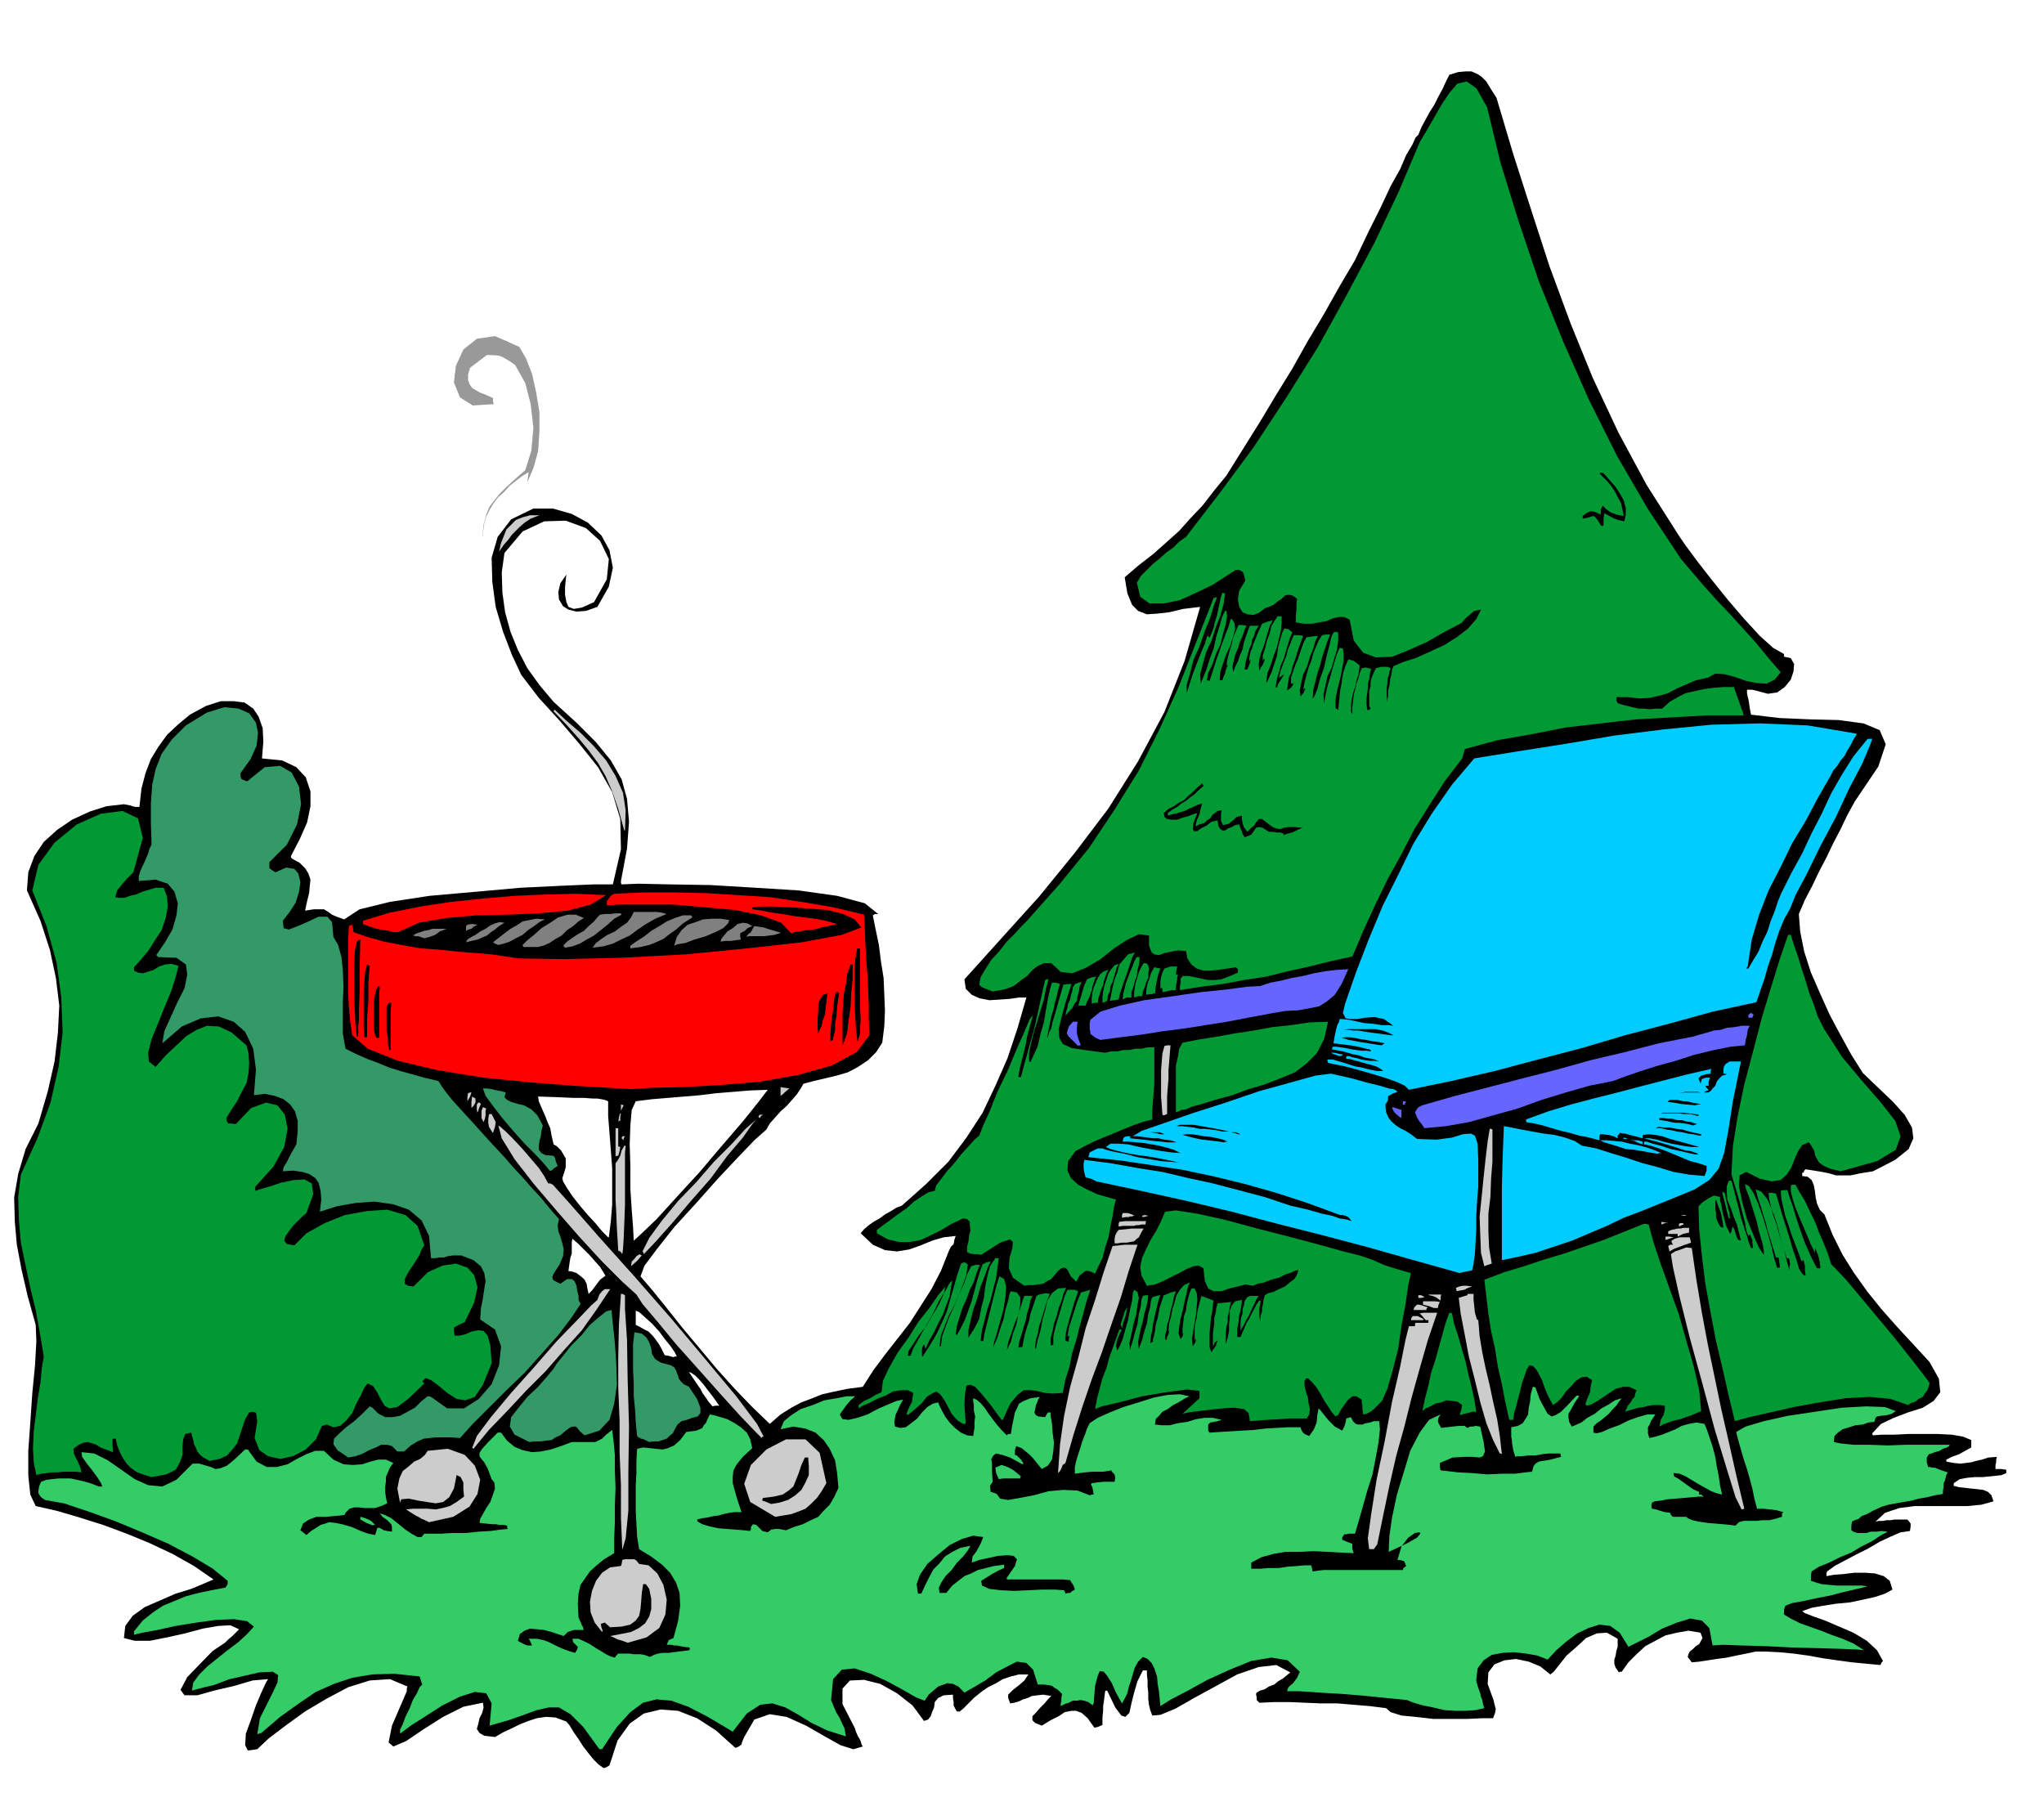 <svg xmlns="http://www.w3.org/2000/svg" fill-rule="evenodd" height="432.317" preserveAspectRatio="none" stroke-linecap="round" viewBox="0 0 3035 2675" width="490.455"><style>.brush1{fill:#000}.pen1{stroke:none}.brush2{fill:#3c6}.brush3{fill:#ccc}.brush4{fill:#093}.brush5{fill:#396}.brush6{fill:#0cf}.brush7{fill:#66f}.brush8{fill:red}.brush9{fill:gray}.brush10{fill:#999}</style><path class="pen1 brush1" d="m896 2625-8-6-7-7-8-10-7-9-7-11-7-10-6-10-5-6-16-6-14-1-14 2-12 4-13 5-12 6-13 6-12 7-16-2-7-4-4-6 2-7 2-9 4-8 2-8-1-7-29 6-30 15-30 19-25 17-19 8-7-6 5-25 22-51v-4l1-3-26-11-30 2-32 10-32 17-32 19-29 21-25 19-17 16-14 2-4-8 1-17 7-19 8-23 8-19 7-15 3-5-23 2-27 8-30 7-25 7h-19l-6-8 10-19 33-34 5-5 6-4 6-4 6-4 5-5 6-5 5-5 5-5-13-6-18 1-23 4-26 7-27 6-25 5h-23l-16-4 2-18 11-15 18-13 23-10 23-10 23-7 19-8 14-6-29-20-32-18-34-16-34-14-35-13-35-11-34-10-31-7-8-17-3-28v-37l3-42 3-44 4-41 2-36-1-24-12-43-9-39-7-37-3-34-1-36 6-35 11-37 19-38 14-48 10-44 5-43 2-40-5-41-9-42-14-43-20-45 2-27 9-24 14-21 20-18 22-15 26-12 25-8 26-3 5 1 5 1 3 1 4 1h6l3-27 6-23 8-21 11-18 13-18 16-15 18-15 24-13 22-7h19l16 2 13 9 8 12 6 17 1 20-2 25 30 3 21 10 14 15 7 21v22l-5 24-11 25-13 25v2l2 2 11 6 8 8 5 8 3 9-1 9-1 11-3 12-3 14 13-2h15l5 3 3 2 4 3 7 3 11 4 23-15 45-11 59-9 68-6 67-6 62-3 47-2h28l12-52-1-45-12-40-21-37-28-35-29-34-31-34-26-34-14-30-13-34-11-37-5-37-1-36 9-31 20-26 33-16h29l28 8 24 13 20 19 12 22 5 26-6 28-17 30-17 6-14 1-12-3-8-5-6-10-1-11 3-13 9-13-1 8-1 11v11l2 11 3 7 8 3 12-2 18-8 19-34 3-30-13-27-21-19-30-11-32 1-32 15-27 32-4 29 1 30 4 29 8 29 11 27 14 27 18 25 21 25 34 31 29 29 22 27 16 28 8 29 3 34-3 40-9 48v3l1 2 25-1 47 1 60 1 67 4 64 4 57 8 41 11 20 16h-5l-3 2 4 20 5 24 3 24 4 25 1 24 1 25-1 23-3 24-9 14-12 12-15 10-15 8-17 5-17 4-17 4-15 4-4 7-6 9-7 8-8 9-9 8-8 9-8 9-5 9-17 15-25 26-31 33-32 36-32 35-26 33-18 24-6 16 18 21 21 26 23 29 26 31 25 30 27 30 26 27 26 25 16-14 16-10 15-8 16-6 15-6 18-4 19-4 23-3 16-25 18-24 18-23 18-23 16-25 16-25 14-27 12-30 3-6 4-4 1-6 2-6-18 2-17 5-17 7-17 6-18 3-18-2-18-8-18-17 5-6 7-6 7-5 9-5 8-6 9-5 8-5 8-3 36-32 33-33 27-36 24-37 19-40 18-41 15-45 13-45h-11l-14 2-15 1-15 1-15-3-11-5-9-9-2-14 55-61 56-62 53-65 50-66 44-70 39-73 30-76 23-80-25 3-21 5-18 2-15 1-13-5-9-9-7-17-4-24 21-18 22-17 19-17 19-17 17-19 18-19 17-22 18-22 25-40 25-40 24-40 24-39 23-41 24-40 23-41 23-39 20-42 18-36 15-32 14-25 9-21 9-15 5-11 4-4 5-12 6-11 6-11 7-11 6-12 6-11 5-11 5-10 13-4 11-1h9l9 4 6 4 7 7 6 10 9 14 25 84 27 84 27 83 31 84 33 81 38 81 42 78 49 77 9 13 17 23 21 27 25 31 24 28 23 25 20 18 16 9v4l10 2 5 9-1 11-4 12-9 11-11 8-14 2-15-4-8-2h-8v5l1 5 1 4 1 5 1 8 2 10 42 5 46 2 42 1 37 5 24 10 9 21-11 33-35 52-11 20-10 21-11 21-10 21-11 21-10 21-11 21-9 21 2 26 6 30 10 31 14 32 14 31 16 30 16 29 17 27 23 22 22 21 17 19 11 19 2 16-7 16-20 16-33 17-19 3-14 3h-22l-10-3-10-2-12-2-13-2-2 2-1 3h-2v5l8 1 6 5 3 7 2 10 1 9 2 9 4 9 7 7 12 30 15 30 17 27 20 28 21 26 23 26 24 26 24 26 14 25 2 20-10 13-16 10-22 7-21 8-19 9-13 14v1l1 2 13-1h18l21-1h45l20 1 17 3 12 5v11l-9 5-9 5-11 4-8 4v3l11 2 10 1 8-1 8-1 7-2 9-2 9-3 13-1-1 4v4l-1 4v6h8l8 1v5l-7 3-8 1-10 1-10 1h-12l-11 1-11 2-9 6v4l8 2 9 1 9 1 10 1 8 1 7 3 5 5 3 9-18 5-21 2h-78l-23 3-21 7-14 13 5-1h6l5-1h6l6-1h19l2 2 3 4v4l-1 7-14 2-14 6-17 8-17 10-18 9-17 9-15 8-11 8-1 3v4l11-2 14-1 16-2h17l14 1 13 4 9 7 4 13-11 6-15 5-18 4-19 4-21 2-19 3-17 3-14 5 4 3 13 5 17 6 21 9 21 9 20 12 15 14 9 16-2 2-2 4-21-2-21-2-22-3-21-3-22-4-22-3-21-2-20-1h-15l-14 3-15 3-14 3-15 2-13 2-13 2-11 1-6-8 1-4 2-4 5-4 4-4 5-3 5-9-3-8-18-3-17 3-17 4-15 8-15 8-13 12-12 12-10 14h-3l-1 1-5-7-2-6v-6l2-6 1-7 2-6v-12l-16-9-15 1-16 7-14 13-15 13-11 14-8 10-5 4-15-12-17-7-19-4-17 2-15 6-9 12-1 17 9 25 1 5 2 7-1 6-3 8h-16l-22 1h-51l-26-3-21-2-16-5-7-6-24-3-24-2-24-2h-24l-24-1-23-1h-23l-22 1-4-4v-4l-1-5 1-2 5-3 7-2 6-4 8-3 6-5 7-4 6-5 5-4-21-11-26 3-32 11-31 17-33 18-28 16-22 9-12 1-3-8-2-8-1-9v-9l-1-9v-9l-1-9v-6h-6l-8 16-5 17-4 16-3 14-6 6-6-2-9-12-12-25h-2l-1 1-1 8-1 8-1 6v7l-1 10v11l-7 3-5 1-10-14-9-8-8-3h-7l-10 2-9 6-12 6-13 8-10-4-4-4v-6l5-5 6-7 7-7 5-6 5-5-12-2-9 1-8 1-6 3-7 2-6 3-7 2-6 1-3-8v-5l7-7 9-7 8-7 6-9h-14l-12 3-12 4-10 6-12 6-10 7-10 8-9 9-8 8-5 4h-4l-2-3-3-6v-5l-1-6v-5l-14 1-8 4-5 6-1 8-3 7-2 6-4 5-6 2-17-23-23-18-25-14-24-6-21 1-11 12v23l18 35 2 6 3 7 2 3 2 4 1 4 2 4-14 4-19-6-25-14-26-15-29-13-25-4-23 8-15 26-3 7-1 4-4 3-5 2-29-26-28-18-28-11-26-2-25 6-21 15-18 25-12 37-5 3-4 1zm162-537 4-1h6l-5-7-5-7-7-9-6-8-7-8-6-6-6-4-3-1 4 6 4 6 4 6 5 7 3 6 5 7 4 6 6 7zm-58-73 2-1h3l-3-6-6-9-9-11-8-11-11-12-10-9-9-8-5-2v21l6 3 7 4 6 3 6 6 4 5 5 7 4 7 5 10 6 1 7 2zm-126-94 5-5 6-8 6-8 8-6-3-5-5-8-8-9-8-9-9-9-8-8-6-5-2-2-1 5v17l-2 6-1 6-1 7-1 7 6 1 6 2 4 3 5 4 3 3 3 6 1 6 2 9zm67-79 11-10 23-22 30-33 34-37 33-39 31-36 24-30 13-17-26 1-25 2-25 2-24 3-24 2-24 2-24 2-24 3-6 13-2 23-1 28 1 33v33l2 31 2 26 1 20zm-38-5h1l3-24 2-25v-53l-2-27-2-26-2-25v-22l-5-2-5-1-6-1h-7l-13-1h-16l-23-1-29-1 1 7 3 7 3 7 4 9 3 8 4 9 2 11 3 13 5 3 6 6 3 5 4 7v13l-2 7-3 9 1 5 6 10 8 12 11 14 11 13 12 13 10 12 9 9z"/><path class="pen1 brush2" d="m890 2597-24-33-19-19-17-10h-15l-18 4-19 7-23 8-28 8 3-33-8-15-17-2-22 7-26 13-25 16-22 14-16 12v-6l4-8 4-11 6-12 5-13 6-10 4-9 4-4-2-6-2-6-38-4-32 1-30 5-27 9-27 12-25 17-28 20-28 24-4 1-2 1 4-24 10-20 9-18 7-15 1-11-8-5-20 1-35 8-9 2-8 3-8 3-8 3-9 2-8 2-8 2-7 2 2-12 9-12 12-12 15-12 15-12 16-12 13-12 10-11-10-8-19-3-27 1-29 4-31 5-27 6-22 4-13 3v-5l13-16 15-12 15-10 17-7 17-7 19-5 19-4 21-4 3-5v-5l-22-18-30-18-36-19-39-17-41-17-39-14-36-12-28-5-6-4-2-3-2-3v-3l1-7 3-7 8-3 9-1 9-1h18l9 2 9 2 11 3 13 5h5l-2-5-5-8-8-11-8-10-7-10-1-7 19 2 20 10 20 14 20 14 20 9 21 2 21-10 24-24h10l10 3 7 2 7 3 7-1 10-4 11-9 16-15h4l13 18 15 8h15l16-4 14-8 14-7 13-5h13l14 13 15 7 14 1 14-1 12-4 12-3h11l11 5-5 7-3 7-3 7v7l-1 7v8l1 8 2 9-9 4-9 3h-16l-8-1h-7l-7 2-6 6-1 3-6 1-11 1-11 1h-14l-11 4-9 6-4 10 4 3 5 4 7-6 8-5 6-4 7-2 6-2 9 1 10 2 14 4 7 3 9 4 9 3 10 2 1-3 1-3 1-4 2-1 3 1 5 3 5 1 7 1v-7l-1-4-3-3-3-3-7-5-4-5 7 2 10 5 10 8 11 9 9 6 9 5h6l4-5h25l17-1h20l19-2 18-1 14-2 11-1-1-2v-3l-6-1h-5l-6-1h-5l-10-1-9-1 1-6 4-7 5-9 6-9 4-11 3-9-1-9-4-5-6-16-5-9-5-6-2-3v-5l4-6 9-10 14-14h5l9 12 11 9 12 5 14 3 13-1 15-3 15-5 16-6h35l4-2 6-3 6-6 9-7 2 16 2 21v23l1 26-1 25v26l-1 24v22l-15 9-11 9-10 9-7 10-7 10-3 13-1 15 1 20 2 5 2 4 1 3 2 3v2l1 2h-15l-3 1-6 2-6 6-9-3-9-3-11-3-10-1-11-1-8 3-7 5-3 10 3 2 6 3 5 2h7l-3-7-2-3h12l10 2 8 3 8 4 6 3 7 3 8 3 10 3 3-5 1-4-7-7-1-5h9l9 4 8 4 9 6 7 4 8 5 6 3 7 2 2-3 3-3h17l6 1h10l6 1 8 3 6-3 6-2 7-1h9l7-1 8-1 8-1 8-1v-4l-9-1-5-1-5-1h-4l-5-1h-6l3-7 7-3 7-26 3-22-1-19-5-15-9-15-12-12-16-12-18-11-3-19-1-19-1-19v-37l1-19v-18l1-18 9-2 10 1 9 1 10 1 8-2 9-4 9-8 9-12 8-1 7-1 5-2 4-2 2-4 3-3 3-7 3-6 6 1 10 3 10 3 11 6 9 6 9 8 5 10 3 13-14 13-9 11-5 9-1 10v9l3 11 4 14 6 18h-10l-8 1-9 2-7 2-8 1-8 2-8 1-8 2 1 3 7 4 10 3 14 3 13 1 13 1 12 1 9 1v-1l1-1v-4l3-4 5 1 5 5 4 4 8 2 5-4 6-1h6l10 2 12-5 13-4 12-6 11-5 8-9 9-9 7-12 6-13-2-22-3-19-8-17-9-13-12-11-15-6-18-3-19 4 5-12 11-9 14-9 18-6 17-7 18-3 15-3h13l-7 6-6 7-5 7-5 7 4 7 9 1 13-3 15-5 15-8 16-7 12-5 10-2-5 9-4 9-2 4-1 5-1 6 1 7 8 2 8-1 8-6 9-7 7-9 8-8 8-5 8-2 2 5 4 8 5 9 7 9 7 7 9 7 9 4 9 1 1-6 1-6v-9l1-8-2-9v-8l-1-6v-4l5 2 6 5 6 7 6 9 6 8 7 9 7 8 7 7 2-2h4l2-13 2-9 2-10 3-6 3-7 7-4 10-4 14-2-2 3-2 5-2 5-1 6-1 4 2 4 4 2 10 1 2-4 2-3h4v5l2 11 1 14 2 15-1 13-2 12-6 9-9 5-5-6-4-5-5-6-5-5-11-9-8-3-2 6v7l3 1 3 3 3 3 4 6h-1l-1 1-18-10-12-4-9-2-4 3-3 5 1 8v11l1 15-4 6 1 9 4 1 5 2 5 7 12 2 17-3 21-4 22-6 22-2 21 1 18 7 3-1h3l-1-6-1-5-2-4 1-2 8-1 9-1h17l1-6-1-5-4-4-1-2-5 1-7 1h-15l-12 1-15 2v-10l2-9 3-10 3-9 3-10 4-10 3-9 4-8 12-8 18-8 20-8 23-7 22-7 21-4 18-1 14 3-8 4-8 5-8 4-8 6-8 4-5 6-5 5-1 8 10 1h12l12-3 14-2 13-4 13-2h12l13 3-6 2-5 1-6 1-3 3v9l2 3 15-1 17-1 16-1 18-1 16-2 17-1 18-1h18l1 3 2 4 3 3 7 3 7-10 4-10 1-11 2-10 2 2 4 5 4 5 5 6 9 9 11 6 3-6 2-6 1-6 7-2 3 6 4 4 4 1h6l5-2 6-1 6-2h8l1 12-2 19-4 22-5 26-8 25-7 25-6 21-5 17h-9l-4 1h-3l-2 3-1 2v3l7 3 8 3v7l2 7-20-1-19-1-21-1-20 1h-21l-18 3-18 5-15 8v9h14l12-1h15l13-2 14-1 12-1h9l1 4 1 5 16-2h118l1-3 4-3-3-7-3-1-4-1h-3l6-20 10-13 10-7 7-1 1 2-5 6-16 9-26 12 1-23 4-28 7-33 10-33 10-33 14-27 14-19 17-8-3 5-1 5 1 3 4 7 8-1 9-1 9-1h9l1 1 3 2 4-2h4l4-1 7 1 5 23 2 14-3 7-5 2-10-1h-13l-17 1-19 8v5l1 6 9 1 17 2 20 1 23 2 22-1h20l15-2 10-1 2-8 3-4 5-3 6-1 6-1 6-1 7-2 8-2-1-4v-1h-17l-10 1-10 2h-11l-9 1h-7l-3 1-3-10-1-6-1-6v-3l-1-5v-14l10-2 7-4 4-6 4-7 1-10 2-9 1-11 3-11h1l3 1 6 17 7 13 5 9 6 4 6-2 8-5 10-10 13-14h2l2 1-7 10-6 11-3 5v6l1 6 4 7 5-2 9-4 9-7 11-6 10-8 11-6 9-6 10-3-4 5-4 6-6 6-5 6-6 5-6 5-6 4-5 5v9l5 1 8-2 11-5 14-5 14-7 14-5 14-4h12l-6 9-3 7-2 3v9l2 7 9-2 10-3 10-4 10-4 9-5 11-3 11-2 12 2 4 10 4 12 4 12 4 15 2 13 3 15 2 14 3 14-8-2-8-3-9-5-9-5-10-6-10-6-9-4-9-1v2l1 3 7 4 11 8 10 7 9 4v4h3l4 3h-8l-10 1-12 1-12 1-12 1-10 2-9 1-4 2-1 4 1 5 6 1 6 2 7 2 8 1 1 3 3 3h20l2 2 7 3 9 2 13 2 12 1 12 1 10 1 8 1 5-5 7-2h19l9-1h10l9-2 10-3v-5l2-2-11-3-9-1-10-1h-9l-4-15-3-15-4-15-4-14-5-15-4-14-4-14-3-12 14-8 27-8 36-8 40-6 40-6 36-2 28 1 16 6-6 4-7 2-9 1-6 1-2 2-2 6-9 1-8 3-11 1-9 3-10 3-7 5-5 5-1 9 10 2 19 2h23l28 1 27-1h65l-1 2-3 2-6 2-5 3-7 2-5 2-4 1-1 2-2 3v7l2 7h2l5 1h3l5 2 5 2 9 3-2 4-2 8-2 4v6l-1 5v5l-12 2-12 3-12 2-11 3-12 2-11 2-11 2-10 3-13 6-9 5-8 3-4 4-6 2-4 2-1 6v7l3 2 6 2h13l7-2h8l8-1 9 1-11 6-12 8-16 8-15 9-17 7-16 8-15 6-11 7-1 6v8l6 2 10 3 11 1 12 1h36l9 1-7 2-13 3-17 4-19 5-21 4-18 4-17 3-10 4-2 6v7l10 6 14 7 14 5 17 6 15 6 17 6 16 7 16 10-10-1-24-1-33-1-39-1-40-2-36-1-28-1-15 1-5-26-11-11-17-3-20 6-22 9-20 12-18 9-12 6-13-21-14-10-16-2-16 5-17 8-16 12-15 13-13 14-15-6-17-3-18-2-17 1-16 3-12 8-9 12-2 18 2 8 4 11 1 5 2 5 1 6 2 6-13 3-14 1h-16l-16-1-17-4-15-3-14-4-10-4-40-4-31-3-24-2-18-1-16-1-14-1-16-1h-19l2-6 7-6 6-8 4-9-18-17-24-4-30 5-32 13-33 15-29 16-25 13-16 10-1-11-1-10-2-12-1-11-4-12-4-8-6-6-7-3-7 7-5 9-3 10-3 10-3 9-2 9-4 8-4 7-9-16-6-14-7-11-5-6-6-1-3 7-4 15-2 26-1 1v2l-7-5-6-2-6-1-5 1h-6l-6 3-6 2-6 3v-4l1-3v-5l1-6-6-6-5-3-4-3-4-1-8-1h-9l-7-22-10-10-14-2-14 7-17 9-16 12-17 10-14 8-9-9-8-4-8-1-6 2-8 3-7 6-7 6-6 9-13-5-19-11-24-13-24-11-24-8-19 2-13 14-3 31 2 5 3 7 3 7 5 8 3 7 4 8 1 6 1 6-28-9-23-11-21-13-18-10-19-6-18 2-20 13-21 27-37-22-29-15-25-9-22-2-20 5-19 14-20 22-22 33h-4z"/><path class="pen1 brush3" d="m932 2439-8-3-7-2-6-3-5-2 16-3 15-3 12-6 9-7 6-10 3-11v-15l-3-15-5-7h-4l-2 13-1 13-1 11-2 10-5 7-8 6-13 3-17 1-8-7-6 2 1 5 2 6h-1v1l-11-14-6-15-1-16 3-16 6-15 9-12 12-8 16-2 1-3 1-6 4-1h14l3 2 4 5 14 2 13 12 9 17 5 22-2 22-9 20-19 14-28 8z"/><path class="pen1 brush1" d="m1363 2366-2-14 5-14 11-16 16-14 17-14 18-9 17-5 15 2-4 10-6 11-6 8-1 9 11-4 14-3 14-3 14-1 9 1 5 5-3 10-11 16-1 1v3h82l12 1 1 2 2 3 2 3 2 6-5 3-2 2h-3l-4 1-1-3-1-2-14-1h-18l-21 1-21 1-20-1-17-2-11-5-1-7 8-5 8-5 9-5 9-4v-5l-15 2-12 3-12 3-10 5-10 4-9 7-9 7-9 11h-10l-1-8 4-8 6-9 9-9 8-11 9-9 7-9 4-7-15 3-12 6-11 7-8 10-9 9-6 11-6 12-6 13h-5z"/><path class="pen1 brush3" d="m924 2301-2-48v-48l-2-48v-48l-2-48v-47l1-47 3-46h2l4 2v21l3 45 1 60 2 69-1 67v58l-4 41-5 17zm1109-1-2-16 5-36 8-51 12-57 11-59 12-52 8-40 5-20h9v-3l1-2h19v-4h-4l-6-7-3-3 6-1h20l-14 41-12 42-12 43-11 44-12 43-10 44-9 43-9 44-3 4-2 3h-7z"/><path class="pen1 brush2" d="m554 2265-10-4-9-5v-4l4 1 6 2 6 3 6 6h-3v1z"/><path class="pen1 brush3" d="m637 2260-6-3-5-2-5-3-4-2-8-5-6-4 10-1h22l12 1 10-2 11-3 10-6 11-8-1-11v-10l-4-8-6-3-4 20-7 13-9 7-11 2-13-2-13-2-14-3-11 1-1 2-1 3-4-21 3-15 5-11 9-7 8-7 9-4 7-6 4-6 30-3 25 9 15 16 8 21-4 21-12 19-24 15-36 8zm514-8-37-22-9-27 10-28 23-23 29-15h29l21 20 10 45-7 12-7 10-9 9-8 7-10 4-11 4-12 2-12 2zm1435-11-9-18-13-42-18-59-18-67-19-69-15-60-10-45-3-19 6-4 9-3 8-3 8 1 7 48 8 48 9 48 10 48 10 48 11 48 11 49 12 50-4 1z"/><path class="pen1 brush1" d="m1145 2233-7-3-6-2v-2l1-2 16-2 13-3 9-6 7-6 4-10 4-10 4-12 5-11h5l1 13v13l-5 11-6 11-9 8-11 7-13 4-12 2z"/><path class="pen1 brush2" d="m1483 2196-4-9-1-8 9-4 9 3 4 2 5 3 5 4 6 5-1 1v2h-25l-7 1z"/><path class="pen1 brush4" d="m225 2193-13-4-10-4-8-6-6-6-6-9-4-8-4-10-2-10h-3l-2 1v9l1 10-11-4-8-3-6-4-6-2-7-2-6 1-7 3-8 6 1 8 5 10 4 9 2 8-9-1H94l-8 1h-9l-7 1-9 1-7 2-4-19-1-21 1-24 3-24 3-25 4-24 2-21 3-18-6-36-6-33-8-33-7-33-7-34-3-34-1-34 4-33 25-55 19-52 12-53 6-51-2-52-7-52-15-54-21-53 9-38 24-33 33-27 36-16 32-4 23 11 7 29-14 51-9 9-8 9-7 9-3 10 6 1h8l8-3 9-2 9-4 10-3 10-3h12l5 13 1 16-3 16-6 18-10 15-10 16-11 13-10 11v5l6 3 7 1 7-2 9-3 8-5 9-3 10-1 10 3-4 16-7 22-10 24-10 25-9 22-5 20 1 13 10 8 15-17 16-15 15-14 15-9 15-6 18 1 19 9 22 19 3 12 1 15-1 14-3 15-7 13-7 14-8 12-8 13 1 5 2 3h4l7 1 23-24 22-8 17 4 11 14 4 21-5 27-16 29-27 30v6l6-2 14-4 18-6 19-4 16-1 11 6 2 16-10 28-5 4-6 6-8 8-7 9-5 7-2 7 4 5 11 2 18-18 27-15 30-12 33-6 30-2 27 8 18 16 10 29-4 6-3 8-5 8-5 8-5 7-4 7-3 6v7l5 3 8 1 21-21 22-10 20-3 17 6 10 11 5 18-5 23-14 29-9 4-5 3-2 1v6l1 6h7l9-2 9-4 10-2 8 1 6 7 4 14 2 27-13 32-12 18-14 5-13-2-14-9-12-10-12-9-8-3-2 2-3 3 1 1 2 2-24 23-16 12-12 2-7-4-6-10-5-10-6-9-8-4-5 6-5 11-7 13-6 14-9 11-9 8-10 2-10-4-3 1-4 1-9 20-15 15-19 10-19 4-18-4-13-9-7-18 4-25-1-6v-3l-1-3-1-1-4-1-5 1-6 10-4 12-4 12-4 12-7 9-8 9-11 5-15 3-9-5-5-4-4-5-2-5-3-6-1-6-2-6-1-5-9 2-3 8-1 10v13l-4 11-6 11-14 7-22 4z"/><path class="pen1 brush3" d="m1571 2187 3-43 6-42 9-43 12-43 11-44 14-42 13-42 13-38 9-1 9-1h19l-13 39-12 40-14 40-14 41-15 40-14 41-13 41-12 42-4 3-2 5-2 4-3 3z"/><path class="pen1 brush5" d="m517 2164-16-11-6-9 1-8 8-8 10-9 12-9 12-11 11-11 2 1 2 1 9 9 10 5h11l11-2 11-6 11-6 9-9 10-8h2l3 1 24 17h25l22-14 19-22 11-28 3-28-9-25-22-15 1-16 3-15 2-14 2-12-2-12-5-10-11-9-18-7h-13l-7 1-6 2h-7l-6 1h-6l-3-33-11-23-19-16-23-8-28-4-28 2-28 5-25 8 2-18-1-13-3-12-5-7-9-6-10-3-14-2-15 1 1-6 5-8 3-6 3-6 4-7 4-7 2-19v-16l-4-14-7-10-10-8-13-5-15-3-16 2 3-38-4-31-12-25-17-15-23-8-26 3-28 12-29 25 3-18 9-20 10-22 11-22 4-20-2-15-14-10-27-1-2-2-1-1 13-19 11-19 6-21 2-18-5-17-10-12-18-6-25 2v-7l2-7 3-7 3-6 3-7 3-7 2-7 3-6-1-33v-29l2-27 5-23 9-23 15-21 21-21 31-19 26-8 21 2 16 7 10 14 3 15-2 19-9 20-15 21v4l1 4 3 2 6 2 26-21 23-2 17 10 11 21 3 26-6 30-15 30-26 26v9l4 3 5 3 16-7 12 2 6 7 3 13-2 14-5 16-9 14-10 13 1 11 8 2 13-5 16-7 15-7h13l7 8 2 22 7 12 5 18 2 20 1 24-1 23v47l4 22 16 8 16 7 16 6 17 7 16 5 18 5 18 5 21 5 5 8 8 11 9 11 11 12 10 11 11 12 9 10 9 10 12 13 14 15 13 15 14 15 13 15 14 15 13 16 14 16-2 9 1 9 3 8 3 10 2 9-1 10-5 12-9 14-2 5 1 4 3 2 8 4 10-7h7l4 3 3 7 1 7 2 8v6l3 6-14 21-19 25-24 27-26 29-28 27-26 26-23 23-19 21-14-1h-22l-9 1-9 1-9 4-10 6-10 9h-10l-8-8-7-2h-9l-8 4-10 4-9 5-11 4-11 2z"/><path class="pen1 brush3" d="m2227 2158-10-20-10-25-9-31-8-33-9-35-6-32-6-31-3-24 6-2 7-2v-2h9v9l1 9 1 10 3 10 2 1 2 24 4 24 5 24 6 25 5 24 6 26 4 25 3 27-2-1h-1zm-1526-8 7-18 21-28 30-36 34-38 33-38 31-32 21-22 9-8 3-8 4-5 4-3h8l-20 30-22 31-27 30-27 31-29 29-28 30-27 28-23 28-1-1h-1z"/><path class="pen1 brush5" d="m786 2141-22-11-7-12 2-14 11-14 13-16 16-15 13-15 10-12 5-8 9-11 12-15 15-15 13-16 14-12 10-8 8-2 2 21 3 28 2 31 1 31-4 28-7 24-15 16-22 7-7-6-3-4-2-2-1-1h-4l-4 1-8 6-7 6-7 3-6 4-8 1-8 1h-9l-8 1zm178 0-8-4-4-1-4-2-2-2-2-20-1-19-2-20v-19l-1-20v-38l2-18 11 2 7 6 4 7 3 9 1 8 5 8 8 5 15 4 5 3 3 5 1 3 2 5 1 4 3 4 4 4 8 4 12 18 5 13v8l-4 5-8 2-8 3-8 2-6 5-4 7-3 6-5 4-4 4-6 2-6 2h-7l-7 1z"/><path class="pen1 brush3" d="m1131 2135-10-10-22-23-29-32-32-36-34-38-28-34-22-26-9-14-22-20-29-29-34-37-34-39-34-40-28-36-19-31-5-19 3 2 9 8 11 11 13 14 12 14 12 14 8 12 6 11h3l4 2 26 29 42 48 52 58 56 64 52 62 45 54 30 40 10 19h-2l-1 2z"/><path class="pen1 brush4" d="m2464 2118 2-10 4-7 2-8v-6l-8-1h-8l-8 1-7 2-8 1-7 2-7 2-6 2 4-9 5-6 2-4 3-3 1-5 2-5-11-5h-9l-11 3-9 6-9 6-9 6-9 5-6 2-2-1-1-1 3-9 4-9 1-9 2-9-8-5-8 1-8 5-7 8-8 8-6 9-7 7-6 4-5-9-4-8-4-10-3-9-5-10-4-7-5-5-5-1-4 6-3 9-4 11-3 13-3 11-3 12-3 10-1 9h-6l-6-27-5-26-6-26-4-26-6-27-4-25-3-26-3-25 29-11 30-9 30-10 30-9 29-10 29-10 30-12 30-12h3l4 1 7 26 11 33 13 36 14 39 11 39 11 38 8 35 3 31-7 3-7 3-9 3-8 3-9 2-9 3-8 3-5 3zm-1034-4-5-3-3-2-4-4-5-6-10-19-7-10-6-4-6 3-8 5-7 9-10 9-11 9-1-1-1-1 4-10 4-7 1-7 1-7-8-4h-10l-12 2-11 6-13 5-11 6-10 4-6 4v-5l8-6 9-4 8-5 9-4 2-17 9-19 13-23 16-22 15-24 16-20 13-19 11-13-3 12-7 15-9 15-10 17-11 14-9 14-6 9-1 7h4l4-11 8-14 10-18 11-19 9-19 10-16 6-11 4-4-2 11-2 13-5 13-5 14-7 13-6 13-7 12-6 13-1-5-1-2-2 3-1 4v10l1 1 11-17 10-17 8-17 7-16 5-18 5-17 5-18 6-18 5-2 5 3-2 15-5 15-6 15-7 16-8 15-6 15-6 15-2 16h2l2-15 5-14 6-16 7-15 7-17 7-15 5-15 6-12 6-2h7l-5 12-4 13-6 12-5 14-6 13-4 13-4 13-2 13 2 1 6-11 6-12 5-14 5-14 4-15 4-15 4-13 4-11 6-3 6-1-4 8-5 14-6 15-5 18-6 17-4 16-3 14v11l9-14 7-14 3-16 4-15 2-17 3-15 4-15 8-12h5l-2 15-2 15-4 15-4 16-5 15-4 16-4 15-2 16h4l2-12 3-12 3-12 3-12 3-12 3-12 3-12 4-12 7 4 3 11-1 15-3 19-5 18-5 18-4 13-1 8 2-6 4-9 4-13 5-14 3-15 4-13 2-10 2-4 9 2 5 7v10l-2 14-6 14-5 15-5 14-2 12 2-5 4-8 3-12 5-13 3-15 4-13 3-10 2-5h12l-3 7-2 10-3 9-2 11-3 9-3 11-3 9-2 11 3-1h3l2-11 2-9 3-10 3-9 2-10 3-9 3-9 3-9 4-2 5-1 4-1 7 1-4 9-3 10-3 10-3 10-3 9-2 11-3 10-1 11 1 2 3-14 4-14 3-16 4-14 3-14 7-11 9-7 12-1-4 9-3 11-4 10-3 12-4 11-2 11-3 11v12l1-2h3v-12l2-10 3-11 3-10 3-10 3-10 3-10 4-9h11l5 2-6 17-4 14-3 10-2 8-2 6-1 6-1 6v7h1l4 1v-5l1-4-2 1-1 1 1-7 1-5 1-5 2-5 2-7 3-9 4-13 6-15 7-2 7-2-6 18-5 19-5 18-5 20-6 19-4 20-6 19-4 20-15 1-12-1-12-3-9-1h-10l-9 7-11 13-11 24h-2l-16-22-13-16-10-11-7-3-6 1-2 11-1 18 2 28h-4zm1146-4-9-37-9-40-10-42-8-42-8-44-5-41-4-39-1-34 6-6 9-6 8-4 9 2v5l2 7 1 7 2 9 2 7 2 8 3 6 3 6 1-2 1-1v-3l2-5 1 2 2 4v1l1 3 1 4 3 6h2l2 1-3-12-3-12-5-12-4-12-5-12-1-10v-11l3-8h4l6 23 5 19 3 13 4 12 2 7 3 8 2 8 4 10h3l-1-8v-4l-2-4-1-4-2 1-1 1-3-8-2-12-4-15-4-16-5-17-4-13-3-10v-3l2-39 7-44 10-48 13-49 13-50 14-46 13-42 12-35h4l5 16 6 17 5 17 6 18 5 17 7 18 6 18 9 18 27 42 30 36 27 31 22 28 8 23-7 20-28 17-54 15-16-4-9-4-7-5-3-5-3-6-1-6-4-7-4-6-10 4-6 9-5 11-5 13-7 11-9 8-13 2-18-4-20-10-10 5-1 16 5 24 7 25 10 25 8 18 7 10v-6l-2-11-5-17-4-17-6-19-5-16-5-13-1-6 6 3 7 11 7 16 7 20 6 20 6 21 4 18 5 16 1-1h3l-1-8-1-7h-4l-4-13-4-13-4-13-3-12-4-13-4-13-4-12-3-12 8 3 9 11 7 16 7 19 5 20 6 20 4 17 4 14v-5l1-4-1-6v-2l-3-1h-1l-4-13-4-13-4-12-3-12-5-13-3-12-3-12-1-10h5l6 1 10 34 9 28 6 21 6 17 3 11 4 7 3 3 3 1-1-8v-6l-1-5-1-4-2 1-1 1-5-14-5-13-5-13-4-13-5-14-3-13-3-13-1-12 4-1h6l3 10 5 14 5 17 6 18 6 17 7 16 6 13 6 11h5l-1-9-2-9-3-8-2-4v7l-6-12-5-12-6-14-6-14-6-15-4-12-3-12v-9l3-1h4l6 11 8 13 7 15 8 16 6 16 7 16 6 15 5 16 6 6 16 17 21 25 25 30 25 30 23 29 18 23 12 16-1 5-2 6-4 5-3 5-6 3-5 4-6 2-5 3-26-9-31-3-36 2-37 6-39 7-35 8-31 7-22 6zm-720 0-2-12-7-6-14-2-17 1-19 2-17 2-15 2-9 2 25-23v-11l-19-2-30 4-36 6-34 9-26 6-10 4 3-16 4-15 4-15 6-15 4-15 5-14 5-14 5-14h4l-3 5-4 10-2 9 2 7 4-7 4-10 4-14 4-14 3-16 3-13 1-11 2-5 5 3 2 9-2 11-2 14-4 14-3 15-3 13 1 11 1-5 3-9 3-12 4-13 2-15 3-12 1-10 2-5 4-1h4l-1 9-2 9-3 10-2 11-3 10-2 10-2 10 1 11 2-6 3-8 3-12 4-12 2-14 3-11 1-9 2-5 6-2 6-1-3 8-2 9-2 8-2 9-2 9-1 9-2 9-1 10 2-1 2-1v-4l1-3 1-4 1-5 1-9 3-10 3-16 6-18 3-1 3-1 4-2 8-2-3 9-2 10-3 11-2 11-3 9-1 9-2 6v6l1 1 1 1 1-5 2-4 1-5h-1l1-11 3-11 2-11 3-9 3-11 5-8 6-7 9-4-3 6-2 10-3 12-3 14-3 12-2 12-1 10 3 8 3-4 1-4h-1v1-9l1-9 1-9 3-8 1-9 2-8 2-8 3-8h5l3 7 1 9-1 10-1 12-2 12-2 12-2 12 1 12 4-6 1-5-1 1-1 1v-18l1-8 2-8 1-9 2-8 2-8 2-7 8 3 10 4-1 6-1 10-2 10-1 12-1 11v20l3 8 2-4 4-5 2-6 1-3-4 3-3 6v-19l1-8 1-7v-8l2-7 1-8 2-7 10-1 10-1-2 7-1 8-2 7v8l-2 7-1 9v17l3-10 2-10v-11l1-9v-10l3-8 5-6 10-2v4l-1 5-1 7-2 7-1 10-2 10v12h5l3-7 3-7 3-7 4-6 3-7 4-7 3-6 4-6 1-1h2l-1 6-1 5v12l1 8 1-9 2-6v-5l1-4 1-7 2-8 5-3 8-2 8-4 9-4 7-6 7-5 4-7 2-6h-4l-6 3-9 3-10 5-12 3-10 4-10 2-6 3-12-2-11 3-13 3-11 4h-12l-8-4-5-11-2-19-7-4-8 1-10 4-11 6-12 6-12 6-12 5-12 2-8-15-2-13 3-14 6-13 7-14 8-13 7-14 6-14 16-2 32 5 41 9 48 13 47 12 45 12 36 10 24 6 9 3 9 3 9 4 9 4 9 3 10 3 10 3 11 3-4 18-4 28-6 32-5 35-8 31-8 28-8 18-7 7-5 5-5 4-6 3-5 1-1-8v-5l-1-5v-4l-8-5h-6l-7 6-5 7-5 7-4 8-3 1-1 1-6-7-5-8-6-9-5-9-6-10-6-7-6-6-3-1-3 4v7l2 9 3 9 1 8 2 9-1 8-4 6h-27l-13 1-19 1-25 2zm312-9v-3l1-2 1-4 1-6-7-5-7-1-9-1-8 3-9 2-7 4-7 3-5 4 4-19 5-19 4-19 6-18 5-18 5-18 5-18 6-17h1l3 1 3 15 6 18 5 18 6 20 4 18 5 20 4 18 3 19h-6l-6 2-6 1-6 2z"/><path class="pen1 brush4" d="M1842 1976v-13l1-7 2-6v-6l2-6 1-6 3-5 1-1 2-1 2-1h13l-3 4-3 7-4 8-4 9-4 7-4 8-3 5-2 4zm-176-4-2-6 3-9 3-10 4-6-1 5-2 9-3 8-2 9z"/><path class="pen1 brush3" d="M2101 1960h-6l1-4 2-2h7l10 5h-2v1h-12zm3-15h-5l1-4 2-2 2-2h3l4 1 9 3-2 2v2h-14zm25-3-8-3-8-2v-5h18l7 1-2 4-1 5h-6zm10-11-7-5-5-2-5-1-1-1h19l-1 4v5zm-29-4h-4v-4h4l4 2 1 1-5 1zm53-10-1-4v-1l5-2 5-1h6l8 1-6 2-6 3-6 1-5 1z"/><path class="pen1 brush4" d="m1521 1909-17-12-6-14 1-16 4-13 1-10-4-4-15 5-28 18-7-1h-5l-5-1-4-2v-8l2-8 1-9 2-7-1-8v-5l-4-4-6-1-17 8-15 9-16 8-15 7-16 3h-16l-17-4-16-9v-5l8-6 11-8 12-9 13-9 11-10 12-8 10-6 9-2 2-8 7-9 9-12 11-12 10-13 11-12 9-10 7-6 5-13 10-22 12-30 15-31 13-31 12-27 8-19 5-6-3 10-3 11-3 11-2 12-3 12-3 12-3 12-2 12h4l5-19 5-18 5-18 5-18 4-18 4-18 4-18 4-17 2-1h3l-4 14-3 16-5 16-5 17-5 16-4 16-3 14v13h1l1 1 5-11 6-13 4-18 5-17 3-18 3-17 3-14 3-10h6l6 2-3 9-2 10-3 10-2 10-3 9-2 10-2 10-2 11 1 1v-3l1-2 1-4 3-5 2-10 4-13 5-18 7-24 6-1h6l-9 28-6 22-4 17 1 13 5 9 13 6 20 3 30 4 9-2h9l9-2h9l9-2h9l9-2h10v53l-1 13-1 14-1 13v14l-15 4-14 5-15 6-14 6-15 6-14 6-14 7-13 7-11 15-1 14 5 11 11 10 13 7 15 7 14 4 14 4-3 11-2 14-3 14-3 17-5 15-4 16-6 12-5 11-6-3-4-1h-4l-3 2-6 5-5 9-8-8-4-8-3-4-3-1-4 1-5 4-5 6-5 6-6 3-6 4-7 1-7 1h-7l-7 1z"/><path class="pen1 brush6" d="m2167 1890-68-19-67-19-68-18-67-17-68-18-67-16-68-15-66-14-8-4-8-2-2-7-1-7v-6l1-6 39 5 39 7 38 6 38 9 37 8 38 10 38 10 39 13 26 6 21 6 15 3 11 4 7 1 5 1 3 1 3 1-5-6-4-2-5-1h-3l-49-18-46-15-46-13-45-11-47-10-46-7-47-7-48-5 2-7 6-3 6-3h7l5 2 12 3 16 3 19 5 18 3 18 3 15 1 11 1-14-3-15-3-17-3-15-2-17-3-13-3-11-3-7-3 7-5h12l14 1 17 4 16 3 17 3 15 2 13 1-10-5-10-3-12-3-11-2-12-2-11-1-11-1h-9l1-5 2-2 3-1h6l-1 1v2l20 2 16 2 11 1 8 1h14l-9-3-9-1-9-2h-7l-9-1-7-1-8-1h-7l13-8 32-11 43-15 50-16 50-17 47-13 36-10 23-3 31 7 25 7 17 4 13 4 7 1 4 2 1 1 2 1h-2l-1 1-4 1-7 4-1 1v5l-2 4-2 3 1 11 4 9 4 5 7 6 6 4 8 4 8 5 9 7 29 1 23-3 16-5 12-1 6 3 4 12 1 24v40l-1 11-1 15-1 18v20l-1 18-1 18-2 14-2 10-10 2-9 2z"/><path class="pen1 brush3" d="m2204 1880-5-20-1-25-1-29 3-29 3-30 3-28 3-25 3-18h2l2 1v48l-2 25-1 27-3 25v26l1 24 4 24-6 2-5 2zm-1267 0 1-7 4-4 3-4 5-3 1 1 2 1-7 8-9 8z"/><path class="pen1 brush6" d="M2230 1871v-106l1-41 2-52 11 2 15 3 16 3 17 3 16 2 16 4 14 5 11 7 21 4 22 7 23 7 24 8 23 6 23 7 23 4 23 2 3-8v-7l-12-4-12-3-12-5-12-5-12-5-11-4-12-4-10-2v-4h4l9 3 12 3 15 5 14 3 13 3 9 2h5l-3-2-3-1-6-2-8-1-12-4-13-4-17-5-19-5h8l11 2 10 3 12 3 11 2 11 2 9 1h10l-10-3-11-3-11-3-11-3-12-4-10-2-10-1-8 1-1 1v4l-11-3-8-2-7-2h-3l-5-1-1 2-2 2v4l-6-3-4-1-3-1h-3l-5-1h-5l-1 3v6l-15-4-15-3-14-4-13-3-14-4-13-4-13-3-12-2v-4l33-12 33-10 34-9 36-9 34-9 35-9 35-9 35-8-1 4v3l-7 1-7 2-4 4 3 8 1-4 1-3 6-2h6l-2 6v6h-3l-2 1 3 3 2 3-4 1-3 2h6l4-2 3-4 4-4 2-6 4-5 4-4 7-2-3-1h-2v-7l1-4 2-3 3-2 3-2h17l-12 59-7 45-6 32-8 23-14 17-22 14-34 14-47 19-24 9-25 12-26 11-26 11-27 9-27 9-26 6-24 5z"/><path class="pen1 brush3" d="m924 1862-3-4-3-1-2-33-1-24-1-19v-54l3-4 4-7 2-8 3-5 1-2h2l-1 11v77l-1 27-1 24-1 15-1 7zm32 0-1-3-1-1 10-20 19-26 24-29 27-28 26-30 26-26 21-23 16-14-6 7-14 20-23 27-25 34-29 33-28 33-24 27-18 19zm1523-4-1-4-1-4 3-2h4l-2-4v-2l5-3 4-1 3-1h15l1 4 1 4-9 3-8 3-8 3-7 4zm-820-12h-4v-7l1-5 2-4 3-4 11-1 8-1h18l-4 7-3 6-4 3-3 3-6 1-5 1h-7l-7 1zm814-5v-5h6l6 1-6 2-6 2zm18-5v-4h-14v-4l5-2 5-1 4-1h4l5-1h8v7l-9 2-8 4z"/><path class="pen1 brush1" d="m2555 1822-3-5-2-4-2-6v-6l-1-6v-11l1-3 3 9 4 10 1 4 1 6 1 5 1 8-2-1h-2z"/><path class="pen1 brush3" d="M1661 1821v-4l1-3 9-1h31l-1 2v3h-6l-4 1h-4l-3 1h-16l-7 1zm832 0v-4l2-1h4l1 2-3 1-4 2zm-26-3v-4l5 1 5 1h-5l-5 2z"/><path class="pen1 brush4" d="m2567 1809-3-11-2-9-3-11-2-9 1 1 3 1 2 10 2 8 1 6 2 5v5l1 4h-2z"/><path class="pen1 brush3" d="M1666 1808v-4l1-3h7l4 1 7 3h-2l-2 1h-3l-2 1h-5l-5 1zm31-1-1-1v-1l4-1 5 1-3 1-5 1zm799-2 3-1h5-1v1h-7z"/><path class="pen1 brush5" d="m817 1739-9-11-13-14-17-17-16-18-17-20-13-17-11-15-4-11h6l7 1 4 1 4 1 6 1 7 2-2 7 4 4 6 3 10 3 9 2 11 6 9 9 8 15-2 8-1 8-2 7-1 8v5l4 5 6 3 12 1 2 3 1 4 1 3 2 5-6 4-3 3h-2v1z"/><path class="pen1 brush3" d="M914 1717v-42h4v27l3 1-1 6-2 7h-2l-2 1z"/><path class="pen1 brush6" d="m2461 1713-12-2-11-2-12-2-12-1-12-4-10-3-10-3-6-3h10l11 1 11 1 12 3 11 2 12 3 12 4 12 5h-3l-3 1zm-26-15-8-4-7-1h12l7 2v4l-2-1h-2z"/><path class="pen1 brush1" d="m1817 1696-6-1-8-1-9-1-9-1-10-2-8-2-7-2-4-1 5-1h8l8 1 11 2 10 1 10 2 8 2 7 3h-3l-3 1z"/><path class="pen1 brush3" d="m926 1693-3-3 1-3h4l-2 3v3z"/><path class="pen1 brush6" d="m2412 1691-2-1h-1l3-1 5 2h-5z"/><path class="pen1 brush1" d="m2523 1686-9-2-8-1-8-2-8-1-8-2-8-1-8-2h-8l5-2 7 1h9l10 2 9 1 10 3 9 2 9 2v2h-3zm-800-2-8-2-7-1h14l7 3h-6zm115 0-5-2h-3l-1-1h6l7 3h-4z"/><path class="pen1 brush3" d="m731 1681-5-8-1-6v-6l1-6 1-1h3l3 6 3 6-1 7-3 9-1-1z"/><path class="pen1 brush1" d="m1815 1680-9-2-8-1-9-1h-8l-9-2-8-1-9-1h-8l5-2h20l12 2 11 2 11 2 10 2 9 2h-10z"/><path class="pen1 brush7" d="m2115 1675-4-6-4-5-3-5-1-3-2-4 2-4 3-4 6-3 49-14 50-13 50-13 51-13 50-14 51-12 50-13 51-10 10-3 11-3 10-3 10-1 9-3 11-1 11-2h12l-3 6-1 8-2 7-1 8-21 2-25 5-29 7-28 9-29 8-25 8-23 8-16 6-35 7-35 10-36 11-36 13-36 10-36 10-34 6-32 3z"/><path class="pen1 brush1" d="m2514 1671-7-2-6-1-8-1h-7l-8-2-6-1-6-1h-2v-3h6l7 1h6l7 2h7l7 2 7 1 9 3-4 1-2 1z"/><path class="pen1 brush3" d="m718 1666-3-6v-11l2-5h1l4 2-1 3v7l-1 5-2 5zm200 0 1-7 1-4 1-2h1l-1 5v6h-2l-1 2zm210-6-1-1-1-1 2-3h5l-3 2-2 3z"/><path class="pen1 brush7" d="m2079 1659-6-5-3-3-2-4-1-3h2l3 1 3 1 6 2v11h-2z"/><path class="pen1 brush1" d="m2521 1657-7-2-5-1h-9l-7-1h-25l-1-1h33l8 1 7 1 8 1-1 1-1 1z"/><path class="pen1 brush3" d="m1726 1655-1-14-1-13v-39l1-13 1-12 3-11 4-1h5l-1 12-1 13-1 12v13l-1 12-1 13v27l-5 2-2-1zm-1017-2-1-6v-7l2-3h2l2 2-3 7-1 4-1 1v2z"/><path class="pen1 brush4" d="M1746 1652v-70l3-13 2-12 5-9 26-5 26-4 27-5 27-4 27-5 28-3 27-4 28-1-6 26-11 21-15 15-17 13-22 9-23 9-24 7-24 9-26 7-19 6-15 4-9 4-7 1-4 2-3 1-1 1z"/><path class="pen1 brush3" d="M922 1649v-9h1l3 1-3 6-1 2zm-222-4v-9l1-8 5 3v6l-3 5-3 3z"/><path class="pen1 brush1" d="m2517 1641-11-1-10-1-11-2-9-1 3-3h12l8 2h6l7 2 7 1 7 2h-5l-4 1z"/><path class="pen1 brush7" d="M2083 1640v-5h2l3 1-2 2v2h-3z"/><path class="pen1 brush3" d="M694 1635v-6l1-6 3-1h2l-2 6-4 7zm465-7v-14l6 1 7 1-7 6-3 3-2 1-1 2z"/><path class="pen1 brush1" d="m2493 1623 5-1 5-1h17l6 1h-25l-8 1z"/><path class="pen1 brush8" d="m938 1617-35-2-52-3-64-5-69-7-68-11-59-14-45-18-23-20-3-21-2-21-1-20v-80l1-19 1-2 4-1 1 5 1 6 20 7 25 7 26 5 28 5 28 2 28 3 26 2 24 2 40 6 68 1 85-2 95-5 92-9 81-9 59-11 29-11-10-12-17-8-24-6-26-2-28-2-24-1h-20l-12 1-1 1v2l14 2 15 3 16 2 16 3 15 2 17 2 16 3 17 5-5 1-8 2-10 2-11 3-12 1-10 2-8 1-4 2-15-16-30-11-39-8-45-4-46-4h-78l-21 1v-6l3-4 3-4 5-3 44-2h46l46 1 48 3 47 3 47 7 47 8 46 11 1 21 1 22 1 22 2 23 1 22 1 23v22l1 24-19 25-37 20-50 14-56 10-60 5-55 3-46 1-30 2z"/><path class="pen1 brush6" d="m2092 1618-6-6-13-6-17-6-20-6-21-6-19-5-15-3-9-2-1-3v-2h8l10 3 10 3 12 4 11 2 12 3 10 2h10l-4-3-5-3-9-3-8-2-10-3-8-2-7-2h-4v-4h4l6 2 6 1 6 2 6 1 7 1h7l7 1-7-3-4-1-6-1-5-1-8-3-10-2-14-4-16-3v-2l1-2h5l7 1 7 1 9 2 7 1 8 1h7l7 1-2-3-6-1-7-2-10-2-14-2-17-2 2-12 2-9 2-7 2-3 1-5h5l8 1 10 2 14 3 13 1 13 2h10l7 1-14-10-14-3-14 1-12 2h-11l-6-1-4-8 3-13 17-49 19-49 20-48 23-46 23-47 27-44 30-43 33-39 68-11 70-11 71-12 72-9 71-7 72-2 71 3 71 12h1l1 1-5 8-4 8-5 8-4 8-6 7-5 8-6 7-4 8-19 33-18 34-20 33-17 35-18 35-14 36-11 37-6 40-1 1-1 2h3l7-12 8-13 6-15 7-14 5-16 6-15 5-15 5-12 15-30 16-29 14-30 15-29 14-30 16-28 17-27 21-26h7l-4 11-11 26-19 36-20 43-23 43-20 41-17 32-8 20-9 16-7 17-6 18-5 18-6 17-5 18-6 17-6 18-65 14-65 18-65 17-64 19-65 17-64 17-65 15-63 13z"/><path class="pen1 brush6" d="m1989 1568-6-2-3-1-2-1-2-1h5l9 2h2l2 1-1 1-4 1z"/><path class="pen1 brush1" d="m578 1559-2-9v-9l-2-10v-36l3-6h4l-1 14v56h-2z"/><path class="pen1 brush7" d="m1601 1553-9-9-6-6-2-4 1-4 2-6 6-7h7l-1 8v9l2 8 4 10h-3l-1 1z"/><path class="pen1 brush1" d="M1251 1552v-46l1-15 1-15 3-15 2-15 5-14h3v23l-2 18-1 22-3 20-2 18-4 12-3 7zm800 0-19-3-13-2-10-2-6-1-7-2-4-1 5-1h7l8 1 9 2 8 1 9 2 9 1 9 2-3 2-2 1zm-778-7-2-18-1-17-1-18v-52l1-17 3-15h4v88l1 18-1 12v9l-2 6-1 5-1-1zm-40 1v-12l1-11 1-12 2-10 1-11 1-8 1-6 2-3h2l2 2-3 19-1 15-2 11v9l-1 5-1 4-1 3v3l-2 1-2 1z"/><path class="pen1 brush7" d="m1634 1544-7-3-4-3-4-3v-3l-1-4v-9l1-5 15-12 29-9 36-8 43-6 41-6 39-4 30-4 19-1 15-5 16-3 16-4 17-3 16-4 17-3 17-2 17-1-10 22-10 16-12 10-11 7-15 3-16 3-20 1-23 4-32 6-31 6-32 5-31 5-32 4-31 5-32 4-30 4z"/><path class="pen1 brush1" d="m559 1541-3-7-1-10v-37l2-11 2-8 3-4 1 1 1 1-1 9v66h-4zm-29-1-2-15-1-20-1-25v-49l1-20 3-13 5-4-1 44v34l-1 25v17l-1 10v15h-2v1zm11 0-1-15v-55l1-12 1-14 3-12 2 1 2 1-1 12-1 13v27l-1 13-1 14v27h-4zm1524-3-22-3-15-2-12-2h-7l-7-1h-7l7-1h41l10 2 8 3 8 4h-4zm-850-2-1-8v-17l1-9v-10l3-8 4-6 7-2-1 5-1 8-1 8-1 10-3 8-2 9-3 6-2 6z"/><path class="pen1 brush7" d="M2596 1511v-4l2-2 2-1 2 1 2 2-1 1-1 3h-6z"/><path class="pen1 brush4" d="m1582 1508 1-6 2-6 1-6 3-6 1-6 2-6 1-6 3-5 5-2 5-1-3 7-1 7-2 7-1 7-4 5-3 6-5 5-5 6zm19-15 3-10 3-10 3-10 4-9 7-3 7-1-2 3-2 6-2 6-1 6-2 5-2 6-3 5-2 6h-11zm20-3v-8l1-8 2-8 3-7 3-7 4-6 5-4 7-2-3 5-2 6-2 6-1 6-3 6-2 7-2 6-1 7h-5l-4 1zm16-1v-9l1-8 2-9 3-9 3-9 4-6 5-6 6-2-3 6-2 7-2 7-2 7-3 6-1 8-3 6-1 8-4 2-3 1zm11-3 2-10 2-10 3-12 4-10 3-12 7-8 6-7 10-3-4 8-3 9-3 9-3 9-3 8-3 9-3 9-2 9-7 1-6 1zm19-2 1-9 2-8 2-8 3-8 3-8 3-7 3-8 3-6 1-1h4v5l-1 7-2 7-1 9-3 8-2 8-3 8v8h-7l-6 3zm17-3v-8l1-6 1-7 2-6 2-7 2-6 3-6 3-5h4l3 3 1 6-1 6v7l-3 6-2 7-3 7-1 7h-6l-6 2zm18-4v-6l1-6 1-5 2-5 3-10 5-9 4 1 5 1-3 8-2 9-2 10-1 10h-3l-1 1h-4l-5 1z"/><path class="pen1 brush4" d="m1474 1472-8-3-5-2-4-2-3-3 2-11 7-12 9-14 12-13 11-14 12-12 10-11 8-8 48-54 44-54 38-57 36-58 31-62 28-62 26-66 26-66 3-1h2l-5 13-5 17-8 20-8 23-9 20-5 20-5 17v12l9-28 8-21 6-15 4-9 2-7 1-3 1-2h1l1 2 1 1 3-7 3-8 2-9 3-9 2-10 2-9 2-9 2-6 4 1-2 15-5 18-7 18-6 19-8 17-5 18-4 15 1 14 3-8 5-12 5-16 6-16 4-18 5-16 4-14 4-8h2l1 8-2 12-4 14-4 16-7 15-5 15-6 12-2 11h1l3 1 10-31 8-23 6-16 4-10 2-7 1-4 1-1h1l4 6 1 9-3 11-4 13-6 13-5 14-4 12-1 13h4l2-6 2-4 1-5 3-8h-1l-1 1 2-11 2-8 2-7 2-6 1-6 2-6 3-7 4-9h6l6 1-3 6-3 9-4 9-3 10-4 9-2 9-2 8 1 9 3-8 4-8 3-9 4-9 2-10 3-9 3-9 3-7h13l-5 8-2 7-3 6-1 7-3 6-2 8-3 10-2 13h4l3-7 2-7h-1l-1 3v-7l1-4 1-5 2-4 2-7 3-7 4-10 6-13 8-3 8-2-4 7-3 9-3 10-3 11-4 10-3 10-1 9 1 9 2-5 3-4 2-5 1-4-2 1-1 2v-8l3-9 3-12 4-11 3-12 5-8 4-6h6v9l-1 12-3 12-3 13-5 13-4 13-5 12-2 13 1 1 3-6 4-9 4-12 4-12 2-14 3-11 3-10 3-6 6 1 6 5-4 9-3 10-3 10-3 10-4 9-3 11-3 10-2 12 2 1 2-6 4-6 3-5 2-3-6 4-2 1 2-9 3-8 3-8 3-7 2-9 3-7 3-8 3-7h8l6 1-7 19-5 16-4 11-2 9-3 6-1 6-1 6-1 8 6-4 4-6h-4v-9l3-9 3-9 4-9 3-9 3-9 3-8 4-7 8-1 9-1-4 8-3 11-5 12-4 14-6 12-3 13-2 11 1 9 5-6 2-6h-1l-2 2 2-11 3-11 3-11 4-10 3-11 4-10 4-9 5-8 6-1h6l-4 10-4 12-4 12-3 12-4 12-3 12-3 12-1 13 3-4 4-10 4-15 6-17 4-18 4-15 3-13 3-6 3-1 4 1v12l-2 14-4 13-4 14-6 12-3 14-3 13 1 14 2-12 2-10 3-11 3-10 3-11 3-10 3-10 4-9h2l3 1 1 8v10l-2 10-2 12-3 12-3 12-2 12v12l1 1 3 2 1-10 1-10 1-10 2-9 1-9 2-9 3-9 4-9 8 2 9 7-1 6-1 8-3 9-2 9-3 9-2 9-1 9v10l2 3v-10l1-9 1-9 2-8 2-9 3-8 2-8 3-7 6-1 8 2-2 7-1 8-2 7v7l-1 7-1 8v8l1 9h3l1-1 1-1-1-2-1-1v-23l2-7v-7l2-7 3-7 3-6 8-2h9l5 2-2 5-1 6-2 6v6l-1 6v13l1 9v-4l1-6v-8l2-7 1-9 2-8 1-7 2-5 14-6 19-6 20-9 22-10 19-12 17-13 12-14 7-14-10 2-6 5-7 6-6 7-25 13-26 15-27 12-25 10-24 1-19-7-14-18-6-31-8-4h-8l-9 2-9 4-11 2-11 2h-12l-12-2v-10l1-9v-9l1-7-7-5-6-1-5 1-5 5-6 4-6 5-7 3-6 2-9 7-8 3-9-1-7-3-5-8-2-11 2-13 9-15-2-9-2-4-5-3h-5l-14 9-20 13-25 12-24 11-25 5h-20l-14-10-5-21 6-10 9-9 9-9 10-8 10-9 10-7 9-9 10-7 50-65 51-69 48-73 47-75 43-78 41-77 36-76 31-73 9-15 11-19 12-21 12-18 12-14 14-3 14 10 16 28 20 83 27 87 30 89 36 89 38 86 42 84 46 79 49 74 17 20 18 21 18 20 20 21 19 21 19 21 18 22 19 22-9 11-12 6-15-1-15-3-17-6-15-4-14-1-11 6-18 4-14 6-14 6-13 7-14 4-13 3-16 1-16-2h-18v5l2 4 6 2 8 2 8 2 9 2h8l9 1 9-1h9l11-10 12-7 12-6 14-3 13-3 15-2 15-1h15v2l2 5 2 6 3 8 2 6 2 6 2 5 1 4h-53l-53 3-54 3-52 6-52 6-51 10-51 9-48 13-2 7-2 7-26 34-23 36-22 35-19 37-20 36-18 37-18 39-17 40-32 7-32 8-32 7-32 8-33 5-32 6-32 4-31 5v-6l1-6v-5l3-4h9l10 2 9 2 10 2h9l10-1 11-4 14-6v-5l-2-2-1-1-13 2-13 2-12 1h-10l-10-3-8-6-6-9-2-11-12-1-11 2-9 2-8 3-7-1-4-3-4-10v-15l-15-2-17 8-20 13-20 16-22 13-20 8-17-2-14-13h-11l-9 4-8 6-8 9-10 7-10 8-14 5-17 3z"/><path class="pen1 brush4" d="M1726 1473v-6h-2l-1 1v-10l1-7 2-7 3-6 9-3h10l-1 4-1 8h3l-1 4v4l-1 2v3l-1 4v6h-6l-4 1-4 1-6 1z"/><path class="pen1 brush9" d="m839 1407-2-2v-2l5-5 7-5 9-6 9-5 7-7 8-7 5-6 4-4 7-1h8l8-1h8v1l1 1-11 6-10 9-10 8-10 8-11 6-10 6-11 4-11 2zm41 0 5-7 8-6 9-6 11-5 9-7 9-6 6-8 4-8h35l7 1 7 2-17 7-14 8-12 8-12 9-13 6-12 6-14 4-16 2zm56 1v-4l10-7 11-7 10-8 12-7 11-7 12-5 12-4h12l1 1 1 2-14 9-10 9-10 7-9 7-11 5-10 4-13 3-15 2zm-137-2h-22l-1-3 7-7 10-8 11-10 13-8 12-8 14-4h12l12 5-8 5-8 7-9 6-8 8-9 5-9 6-9 4-8 2zm202-2 4-13 7-10 9-8 12-4 11-4 13-1h13l13 2-2 5-7 7-12 6-14 6-17 5-13 5-12 2-5 2zm-261-1-5-2-3-2 9-7 9-7 8-6 9-5 9-6 10-2 10-2 13 1-8 4-8 6-9 6-8 7-10 5-9 5-9 3-8 2zm-48-4 1-2 1-2 6-4 6-3 7-5 8-4 7-5 7-3 7-2 7 1-8 5-6 5-6 4-6 5-7 3-7 3-9 2-8 2zm378-1 1-4 4-5 5-6 8-5 7-6 8-2 7 1 7 4-7 3-4 4-4 2-3 2v4l1 5-8 1-7 1h-8l-7 1zm-440-5-9-3h-4l-3-1h-1l5-3 6-2 6-2 6-1 6-2h21l-10 4-7 5-8 3-8 2zm478-2 3-4 4-3 2-4 3-5 7 1 7 1 3 1 6 2 7 2 10 3-4 1-6 2-8 1-7 1h-23l-4 1z"/><path class="pen1 brush8" d="m584 1384-7-2-6-1-6-1-6-1-6-2-6-2-5-2-3-1v-5l40-12 45-9 46-7 48-5 47-4 47-2 44-1 44 2-23 14-34 9-42 4-45 2-49 1-45 4-40 7-31 14h-7z"/><path class="pen1 brush9" d="M692 1382v-7l2-2 4-1h5l6 1-6 3-3 3-4 1-4 2z"/><path class="pen1 brush1" d="m1848 1243-3-5-1-4-2-4-2-6-6 1-5 3-6 2-4 3h-4l-3-2-3-5-1-8-9 2-8 6-8 4-5 4h-5l-2-3 1-9 6-15-7 2-7 3-8 2-8 3h-9l-6-1-4-3-1-6 7-6 8-4 7-5 8-4 6-6 7-6 7-7 7-6 1 2 1 2-7 6-6 6-7 5-6 5-7 4-6 5-7 4-7 5v4l6-2 6-1 6-2 7-2 6-3 7-3 6-3 7-2-2 7-2 9-4 9-2 9 6-3 7-2 4-4 5-3 3-5 4-3 4-3 6-1-1 5v11l3 6 5-1 4-1 3-3 3-2 5-5 8-2v5l1 6 2 6 5 7 5-5 5-4 3-5 4-5h5l9 7 7 5 5 2 6 1 5-2 7-1h9l12 1-7 3-8 4-8 2-5 2v-2h1l-6-2h-5l-6-1h-6l-9-6-6-1-4 1-2 3-2 3-3 4-4 2-6 2z"/><path class="pen1 brush3" d="m927 1233-9-32-9-26-10-23-11-19-14-19-15-18-17-19-20-21 1-2h1l17 16 21 18 19 19 19 22 14 23 11 25 4 26-1 30h-1zM741 819l3-13 4-10 4-10 7-7 7-7 10-4 11-3h14l-13 5-9 6-7 6-6 6-6 6-5 7-7 8-7 10z"/><path class="pen1 brush10" d="m716 799 2-20 4-15 5-12 7-9 8-10 10-10 12-11 16-14 9-29 3-34-4-35-8-31-15-27-19-14-23-1-25 19-3 10v8l2 6 4 6 5 3 7 4 8 3 11 5v4l1 5-31 2-19-12-9-22 3-25 11-24 20-16 27-4 36 16 10 17 9 23 6 27 5 30v29l-2 29-7 25-9 21 1-8 1-7-10 6-9 7-9 7-8 9-9 8-7 9-6 10-5 10-3 10-1 8-1 6v4l-1 3v1z"/><path class="pen1 brush1" d="m2377 780-5-8-3-4-3-2-3 1-7 2-6 1v-4l7-5 5-2 6 1 9 4v-7l1-3 1-2 1-1 5 5 7 5 3 1 5 2 5 1 6 1-2-10-2-9-5-9-4-8-6-9-6-7-6-6-5-5 1-1h4l5 5 7 8 7 8 7 11 5 9 3 11v10l-2 10-10-2-7-3-7-4-6-3-1 8v10l-2 1-2-1z"/><path class="pen1 brush10" d="m704 597-24-19-5-21 8-22 20-18 24-12 25 1 20 16 14 37-5-4-8-7-13-10-14-8-17-6-15 1-13 9-10 22v8l1 6 2 4 4 4 3 2 6 4 6 3 9 6-9 3-9 1z"/></svg>
